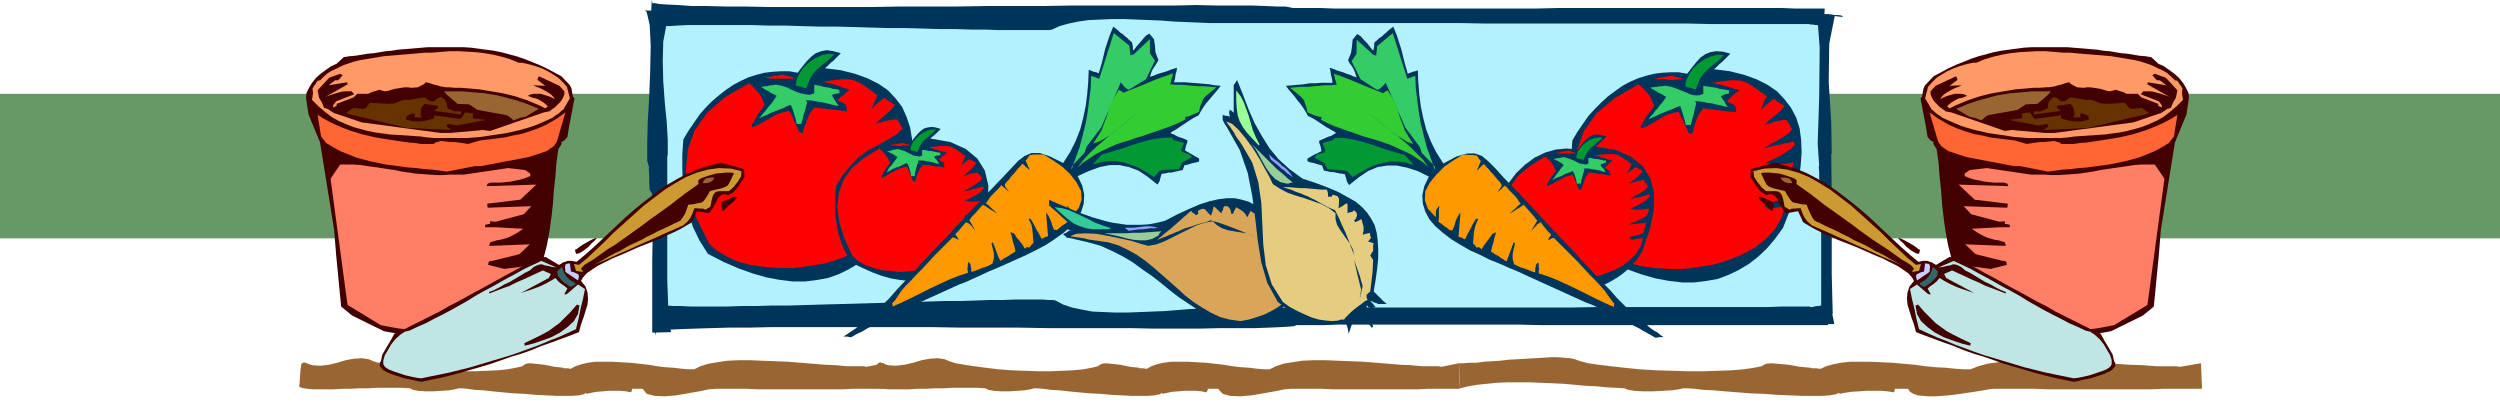 <svg xmlns="http://www.w3.org/2000/svg" width="4.983in" height="77.664" fill-rule="evenodd" stroke-linecap="round" preserveAspectRatio="none" viewBox="0 0 4983 809"><style>.pen1{stroke:none}.brush3{fill:#420000}.brush4{fill:#f96}.brush5{fill:#f63}.brush6{fill:#ff7f66}.brush7{fill:#630}.brush8{fill:#963}.brush10{fill:#00355b}.brush11{fill:#093}.brush12{fill:red}.brush13{fill:#3c6}.brush14{fill:#3c3}.brush15{fill:#f90}.brush16{fill:#bfe5e5}.brush17{fill:#366}.brush18{fill:#ccf}.brush19{fill:#c93}.brush21{fill:#9c9}.brush22{fill:#99f}</style><path d="M0 187h4983v288H0V187z" class="pen1" style="fill:#696"/><path d="m610 195 1-10 5-10 6-10 8-10 9-8 11-8 10-7 11-5 14-13 12-2 12-1 12-2 12-2 12-1 12-2 12-2 12-1 12-2 12-1 12-1 12-1 12-1 12-1h70l16 1 15 2 15 2 15 2 15 3 15 4 15 4 15 5 15 6 15 6 15 7 15 8 15 8 17 18 3 6 3 17 3 3-11 58-3 19-5 6-8 5 2 2-7 11-4 27-2 28-3 27-2 28-3 27-4 28-5 27-7 27-16 83v21l-7 4-7 5-6 5-6 5-6 5-5 4-7 3-6 1-16 4-16 4-16 3-16 3-16 2-16 2-16 1h-47l-15-1-16-1-15-2-16-2-15-2-16-3-63-31-22-18-10-103-4-50-28-174-23-56-5-33z" class="pen1 brush3"/><path d="m623 176 10-15 5-1 7-7 8-7 8-5 9-4 8-4 9-4 9-3 9-3 12-3 12-2 12-2 12-2 12-2 12-1 12-1 12-1 12-1 12-1 11-1 12-1h12l12-1 12-1 12-1h18l17 1 17 1 18 2 17 3 17 4 17 5 17 7h6l10 2 11 3 10 3 11 4 10 5 10 6 11 7 10 10 7 8 6 23-6 10-7 12-4 3-4 4-4 3-5 3-5 4-5 2-6 3-5 2-9 4-12 5-13 4-14 4-13 3-13 3-13 2-14 2-13 2-13 2-13 1-13 1h-67l-13-1-14-2-15-1-15-1-15-1-15-1-15-2-15-2-15-3-15-4-14-4-15-6-14-6-14-8-13-10-13-11-13-13 2-13-1-10z" class="pen1 brush4"/><path d="m633 180 23-25 22-8 5 3-9 10h-6l-13 10 37-6 1 4-44 25 5-2 6-2 6-2 7-2 7-2 7-1h14l5 6-36 14-6 8v4l7-3v-4l34-13 7-7h22l6-3 16-5 11 3 7-1 6-2 7-2 7-1 6-1 7-1h6l7 1 13-1 13-7 2-3 6 1 6 2 6 2 6 1 5 2 6 1 6 1h6l12 1h12l12 1 12 1 12 1 12 2 12 2 12 2 12 2 12 3 12 3 12 4 12 4 12 5 12 5 12 6 5-4-4-4-5-4-5-3-5-3-5-2-6-1-5-2-5-2 6-3 6-1h14l6 2 7 2 8 3 7 4-4-6-4-4-6-4-5-3-6-3-6-3-6-2-6-3 24 1-16-12 3-7 41 19 10 11v6l-2 5-3 6-4 5-5 5-5 5-6 4-5 4-11 2-107 37-15-2-8 1-57 5h-19l-157-21-56-19-12-8-7-2-5-12-5-8-3-15z" class="pen1 brush3"/><path d="m633 229 13 8 13 7 13 6 12 5 13 5 13 4 13 4 13 3 13 3 12 2 13 2 13 2 13 2 14 2 13 1 13 2h24l4-3 11-3 18 2h9l15 2 12 2 24-7 16-2 17-2 16-2 17-4 16-3 16-5 17-6 16-7 21-12 18-13-17 58-6 9-14 10-36 12-95 18h-12l-56 11-15-2-15-2-16-1-15-2-15-1-15-2-15-2-15-2-15-3-15-3-15-4-15-4-15-6-15-6-15-8-15-9-10-13-7-43z" class="pen1 brush5"/><path d="m661 353 17-25h27l14 1 13 2 14 2 14 2 13 2 14 2 14 3 14 2 13 2 14 1 14 1 14 1h13l14-1h28l88-13 34 4 10 7v5l-10 4-10 3-10 2-9 2-10 1-10 1h-20l-6 2-2 5 99-3-32 30-66 8 1 8 87-3-15 16-45 12-11 3-11-1v5l-10 2v5h21l55 3-6 4-6 4-7 4-6 3-7 3-7 2-7 2-7 1-13 4-2 7h7l74-3-20 19-6 2-49 12h-3l-4 2-1 6 32 8 40-5-22 24-10 1 1 3-59 24 6 5 8-5 49-1 2-5 14 5-10 9-8 10v6l-55 23-7 3h3l6 5 36-3 14-1 12-6 9-2-10 5-10 9-6 6-16 4-16 3-16 2-15 3-16 1-16 1-15 1h-31l-16-1-15-1-15-1-16-2-15-2-16-3-15-3-66-40-1-6-33-245 2-4z" class="pen1 brush6"/><path d="m689 226 15-11 19 2 6-1 8-11 37 2 12-1 18-7h11l31-5 12 8h7l7-6 3-1 3-2 7 4 5 7 2 12 14 6h13v6l-54-7 8-6v-4l-27-4-6 8-2 14 3 5h-15l1-7-5-1-7 3-4 2-2 7 7 2 8 2h14l7-1 6-1 7-2 7-2v-6l52 7 3-2 7-11 16 2-1 7 1 3 26 3-58 11-19-3-2 5 9 7-87-4-123-29z" class="pen1 brush7"/><path d="M885 182h35l12 1 12 1 12 1 11 1 12 2 12 2 12 3 11 3 12 3 12 4 12 4 12 5 12 5-27 16-11 2-12 5-6-5-5-4-6-2-5-1-6-1-5-1-6-1-6-1-27-5-17-11-23-1-21-18-6-7z" class="pen1 brush8"/><path d="m1320 32 2321-1v597l-2321 1V32z" class="pen1" style="fill:#b2f2ff"/><path d="M1300 662V523l1-69-1-68-5-7-1-15v-16l-1-12 1-1-4-15v-32l1-44 3-51 2-53 1-49-2-41-6-26-1-1-1-1-3-1h-2 29l9 1 10 1h9l10 1 10 1v1l4 1-1 1-23-2-11 25-6 32-1 38 1 41 3 42 4 40 2 36v30h-1v249l3 82v-1l1 6 1 5 1 5 2 6-37 1-1-1zm2330-16V380l-3-7-1-15v-15l-1-12h1l-3-45 3-92 1-99-5-65v-1l-1-1h-2l-2-1h14l6 1h7l7 1 6 1h7l7 1v1l2 1v1l-16-2-11 55-1 77 5 79 1 63-1 1 1 79v161l2 79-1-1 1 5 1 5 1 5 1 6h-26z" class="pen1 brush10"/><path d="M3643 648h-574l-42-1h-361l-25 1h-57l-4 2-11 1-16 1-23 1-27 1h-70l-41 1h-92l-50-1h-164l-57-1h-115l-58-1h-317l-45 1h-40l-36 1-32 1-28 1-21 1-16 2-10 2h-3l-1 3-1 5-1-26 1-1 7-59h1l2-4 2 1-4 26 6 1 9 2 13 1h16l18 1h73l28-1h30l32-1h33l34-1 34-1 36-1 35-1 35-1 35-1 35-1 34-1 32-1h32l30-1 28-1h26l24-1h56l12 1h9l5 1 15 8 18 6 19 4 21 4 23 1 23 1h24l25-1 25-1 25-1 25-2 24-2 24-1 22-2h713l52-1h342l27-1h57l-1 1h5l4-1 5-1h4l4-1 5-1 4-1 5-1 1 40-1 2zm-7-631h-58l-25-1h-448l-43 1h-403l-25-1h-57l-4-1-11-2h-16l-23-1-27-1h-70l-41-1-44 1h-206l-56 1h-114l-58 1h-115l-56 1h-204l-45-1h-40l-36-1h-32l-28-2-21-1-16-1-10-2-3 1-1-3-1-4-1 22 1 1 7 51h1l2 4 2-1-4-22 5-1 10-2h12l16-1 19-1h131l32 1h33l33 1 35 1h35l36 1 35 1 35 1h34l34 1 33 1h32l30 1h28l26 1h101l5-1 15-7 18-5 19-4 21-3 23-1 23-1h24l25 1 25 1 25 1 25 2 24 1 24 1 22 1h501l52 1h405l43 1h190-1 5l4 1h5l4 1h4l4 1 5 1 4 1 2-35-1-1z" class="pen1 brush10"/><path d="M2908 775h-62l-21 1h-168l-21-1h-63l-13 1-19 4-23 4-23 4-23 2-20-1-15-4-9-10h-20l-2 5-2 2-9-2-11-1h-24l-12 1-12 1-10 2-9 2-1-2-5 3-10 2-12 1h-34l-20-1-20-1-22-2-22-1-21-2-20-2-19-2-17-1-14-2-12-1h-7l-7 2-12 2-14 1-16 1h-16l-15-1-11-2-6-3-15-1h-51l-18 1h-17l-18 1h-17l-16 1h-41l-10-1-9-1-6-2-3-2 2-4 1-15 1-15 2-11 5-3 16 6 16 1 17-2 17-4 17-5 16-3 16-1 14 2 9 4 13 4 17 3 20 3 23 3 24 3 26 2 27 1 26 1h26l24-1 22-1 20-2 16-3 12-3 8-5 9-1 9 1 9 1 10 1 9 2 10 2 9 1 10 1v1h8l4 1h3l9-5 11-4 13-3 15-2h33l17 1 19 1 18 2 18 2 18 3 17 2 16 1 16 2 13 1h12l12-6 15-5 18-3 20-3 22-1h24l24 1 25 1 26 1 25 2 25 2 24 2 22 1 21 2h36l-1 1h5l5-1 5-1 5-1 5-1 4-1 5-1 5-1 2 50-2 1z" class="pen1 brush8"/><path d="M1762 775h-63l-21 1h-168l-21-1h-62l-14 1-19 4-23 4-23 4-23 2-20-1-16-4-8-10h-21l-1 5-2 2-9-2-11-1h-24l-12 1-12 1-11 2-9 2-1-2-5 3-9 2-13 1h-33l-20-1-21-1-21-2-22-1-22-2-20-2-19-2-17-1-14-2-11-1h-7l-7 2-12 2-15 1-16 1h-16l-14-1-11-2-6-3-15-1h-51l-18 1h-18l-17 1h-17l-16 1h-41l-11-1-8-1-6-2-3-2 1-4 1-15 1-15 2-11 5-3 16 6 17 1 17-2 16-4 17-5 16-3 16-1 14 2 9 4 13 4 17 3 21 3 22 3 25 3 26 2 27 1 26 1h26l24-1 22-1 19-2 16-3 13-3 7-5 9-1 9 1 10 1 9 1 10 2 9 2 10 1 9 1v1h9l4 1h2l9-5 12-4 13-3 14-2h33l18 1 18 1 19 2 18 2 18 3 17 2 16 1 16 2 13 1h12l12-6 16-5 18-3 20-3 22-1h23l24 1 26 1 25 1 25 2 25 2 24 2 23 1 21 2h36l-1 1h5l5-1 5-1 5-1 4-1 5-1 5-1 5-1 1 50-1 1zm1146-51h10l12-1h13l15-2 16-1 16-1 17-2 18-1 17-1 17-1 16-1 16-1h14l13 1 12 1 9 2 11 4 16 4 20 3 25 3 27 3 30 3 32 2 32 1 32 1h31l30-1 27-1 24-2 20-3 15-3 9-5 11-1 11 1 11 1 12 1 11 2 11 2 11 1 11 1 2 1h9l6 1h3l11-5 14-4 16-3 17-2h41l21 1 22 1 23 2 22 2 22 3 21 2 20 1 18 2 17 1h14l15-6 18-5 22-3 25-3 26-1h29l30 1 30 1 31 1 31 2 30 2 29 2 28 1 26 2h43l-1 1h6l6-1 6-1 6-1 5-1 6-1 6-1 6-1 2 50-2 1h-76l-25 1h-204l-25-1h-84l-9 1-11 2-12 2-13 2-14 2-14 2-15 2-14 1-14 1h-13l-12-1-10-1-8-3-7-4-4-6h-26l-1 5-2 2-11-2-13-1h-30l-15 1-15 1-13 2-10 2-2-2-6 3-12 2-15 1h-41l-24-1-25-1-26-2-27-1-26-2-25-2-23-2-20-1-17-2-14-1h-9l-9 2-14 2-18 1-19 1h-20l-17-1-13-2-7-3-17-1-19-1-20-2-21-1-22-2-22-2-22-1-23-1-23-1h-44l-22 1-20 2-19 2-18 3-16 4-2-50z" class="pen1 brush8"/><path d="m1781 452-16 22-16 19-18 17-18 14-20 12-20 10-22 8-22 4-24 3h-25l-25-3-27-5-28-8-28-10-30-13-31-16-17-27-13-27-9-29-7-28-4-29-1-29v-29l2-30 10-17 11-16 11-16 12-14 13-13 14-12 14-11 15-10 15-8 15-7 16-5 16-4 17-2 16-1h16l17 3 9-12 9-11 9-9 9-7 11-4 11-2 13 2 15 4-4 4-4 4-4 4-4 4-4 3-4 4-4 4-4 3 32 4 28 7 25 9 22 11 19 13 15 16 13 17 9 20 7 21 4 24 1 25-2 26-5 29-8 30-10 31-13 33z" class="pen1 brush10"/><path d="m1663 108-9 9-8 7-8 6-8 7-7 7-6 8-5 11-5 13-5-1-5-2-6-1-5-2 2-12 6-12 8-12 11-10 12-8 13-6 13-3 12 1z" class="pen1 brush11"/><path d="m1561 149 6 2 6 1 6 2 6 2-8 1h-38l-7-1-8-1 5-1 5-1 5-1 4-1h5l4-1 5-1h4zm188 41-3 6-3 7-3 8-4 7 7-6 6-6 7-6 7-5 5 4 6 4 5 3 5 3-5 6-5 6-5 4-4 4-5 4-5 4-5 5-5 5 5-2 6-1 5-2 5-1 5-1 6-1 5-1h6l3 4 3 5 2 4 3 5-6 6-6 6-7 4-6 4-8 4-7 4-8 5-9 5 8-2 7-2 8-2 7-1 8-2 7-2 8-1 7-2 1 1 1 2v2l1 2-8 7-7 5-7 5-6 3-6 4-6 3-8 4-9 4 6 2 7 2h7l7-1h7l7-1 6-1 7-1-3 11-5 8-7 6-7 5-9 4-9 3-10 4-9 5h6l7-1h6l7-1 6-1h6l7-1h6l-2 7-2 7-3 8-2 7-5 2-5 2-6 2-5 2-5 2-5 2-6 2-5 2 2 1 2 1 2 2 1 1h5l4-1h5l4-1h5l4-1h4l4-1-8 24-13 22-18 19-22 17-24 13-27 11-29 9-30 5-30 4h-31l-29-2-28-4-26-7-22-10-20-12-15-14-25-51-15-49-6-45 4-42 14-39 25-35 36-31 47-27 6 5 5 5 4 5 4 4 4 5 3 6 2 6 3 7-7 10-7 10-6 11-6 10v1l1 1v2l10-4 9-5 9-5 8-5 9-5 9-4 9-3 11-2 6 10 4 11 5 10 5 11 2 1h1l2 1 2 1 4-15 5-13 5-12 9-12 8 1 8 1 8 1 9 1 8 1 8 1 8 1 9 1-1-3-1-4v-4l-1-3-4-2-4-2-5-2-4-2 6-6 7-5 6-6 6-4-6-2-7-2-6-3-7-2-7-2-7-2-6-1-7-2 20-3 15-2h13l10 1 10 4 11 6 13 9 16 12z" class="pen1 brush12"/><path d="m1548 169 10 2 10 3 10 5 9 4 9 3 9 2 9 1 9-3v-17l6 1 6 1 6 2 7 1 6 1 6 2 7 1 6 1v7h-3l-4 1-5 1-3 2 3 5 3 5 4 6 4 5-8-1-8-2-8-2-9-2-8-1-9-2-8-1h-8l1 1v1l1 1 1 1-3 11-3 10-3 11-3 11h-9l-2-9-3-10-3-10-4-9-8 3-8 4-8 3-8 3-8 3-7 4-8 3-8 4 5-6 4-5 5-6 4-5 5-6 4-5 4-6 4-6-4-2-4-2-4-2-4-3-4-2-4-2-4-3-4-2h4l4-1h4l4-1 4-1h4l4-1h4z" class="pen1 brush13"/><path d="m1945 486-10 15-11 13-12 11-12 10-13 9-14 6-14 5-15 4-16 1h-17l-17-2-18-3-18-5-19-7-20-9-21-10-11-18-9-19-6-18-4-20-3-19v-39l1-19 13-22 16-20 17-17 19-14 21-10 21-6 22-3 22 2 6-8 6-7 6-6 7-5 7-2 8-1 8 1 10 3-5 5-5 5-6 5-5 4 40 7 31 14 23 19 15 24 7 30-1 35-8 38-16 43z" class="pen1 brush10"/><path d="m1866 258-6 6-5 4-5 5-5 4-5 4-4 6-4 7-3 9-4-1-3-1-4-1-3-1 1-8 4-8 6-7 7-7 8-5 8-4 9-2h8z" class="pen1 brush11"/><path d="m1799 285 3 1 4 1 5 1 4 2h-16l-5 1h-5l-5-1h-5l-5-1 6-1 7-1 6-1 6-1zm125 26-2 5-2 5-2 5-2 5 4-4 4-4 4-3 4-3 4 2 4 2 3 2 3 2-6 8-6 6-7 6-7 6 7-2 8-3 7-1 7-1 2 3 3 3 2 3 2 3-4 4-5 4-4 3-5 3-5 3-4 3-6 3-5 3 5-1 4-1 5-1 5-2 5-1 5-1 5-2 5-1 1 1 1 1v2l-5 5-5 4-4 3-4 2-4 2-5 3-5 2-6 3 4 1 5 1h14l4-1 5-1h4l-2 8-3 6-4 4-5 3-6 2-6 3-7 2-6 4h4l4-1h4l5-1 4-1h4l5-1h4l-2 5-1 5-2 6-1 5-7 2-7 3-7 2-7 3 1 1 1 1 2 1 1 1 6-1 6-1 5-1h6l-6 16-9 14-11 13-15 10-16 9-18 8-19 5-20 4-21 2-20 1-19-2-19-2-17-5-16-6-13-8-10-9-16-35-10-32-4-30 3-28 9-26 17-24 24-20 31-19 7 7 5 6 5 7 4 9-5 7-5 7-4 7-4 6v1l1 1v1l6-3 6-3 6-4 6-3 6-3 6-3 7-2 8-2 3 7 3 8 3 7 2 6 2 1 1 1h2l3-10 3-8 4-8 6-8 5 1h6l5 1 5 1 5 1h6l5 1 6 1-1-2v-8l-3-1-3-1-3-2-2-2 4-3 4-4 4-3 5-4-5-1-4-1-5-1-4-2-5-1-5-1-4-2-5-1 14-2 10-1h15l7 2 7 4 9 6 11 8z" class="pen1 brush12"/><path d="m1789 297 7 2 7 2 6 3 6 3 6 3 6 1 6 1 5-2v-11h5l4 1 5 1h4l5 1 4 1 5 1h4v5l-4 1h-3l-3 1-2 2 2 3 3 3 3 4 2 4-5-1-6-2-5-1-5-1-6-1-5-1h-11l1 1v2l-2 6-2 7-2 8-1 7h-7l-1-7-2-7-2-6-3-6-6 2-5 3-5 2-6 2-5 2-5 3-4 2-5 3 5-9 6-7 6-8 5-7-5-3-5-3-6-3-5-2 5-1 6-2 5-1 5-1z" class="pen1 brush13"/><path d="m2170 139 5 2 5 2 5 1 5 2 6-20 7-29 9-27 7-17 5 4 5 4 4 4 5 3 4 4 5 4 4 4 5 4 1 4 1 4v5l1 4 6-8 7-8 6-7 6-7 2-1 2-1 1-1 2-1 9 11 2 12 1 14 6 16-3 5-3 5-4 6-3 5-1 3-1 3-1 3-1 3 7-2 7-3 6-2 7-2 7-2 7-3 6-2 7-2-1 7-2 7-1 8-2 7h23l11 1 12 1 12 1 12 1 11 2 12 1-6 8-6 7-6 7-5 6-6 7-5 7-5 8-5 9-4 2-6 3-8 5-9 6-9 6-9 6-7 4-4 3 3 2 4 1 3 2 4 2 5 2 4 1 5 2 6 3-1 5-2 5-1 5-1 5 7 4 7 4 7 4 7 4v6l-7 2-6 1-6 2-7 2h-3l-1 3-1 2-1 3-1 2-5 1-4 1-5 1-4 1-5 1h-5l-4 1-5 1h-3l-1 1h-1l-1 4-1 3-1 4-1 4-1 1-1 2-1 1-1 2-20-16-18-12-19-7-19-4h-19l-20 4-22 8-22 10 9 19 4 18-1 18-5 16-8 15-12 14-15 13-17 12-18 12-19 10-20 10-20 9-20 9-18 8-17 7-15 7-11 5-11 5-11 5-11 4-11 5-11 5-11 5-11 5-11 5-11 5-11 5-11 4-11 5-11 5-11 5-11 5-10 6-11 6-10 6-10 5-11 6-10 6-11 5-10 6h-4l-4-1h-8l6-4 6-4 6-4 6-4 5-4 4-4 5-4 5-4 5-3 5-4 4-4 5-3 15-16 15-15 14-16 15-16 15-15 14-16 15-16 14-15 15-16 15-15 14-16 15-15 14-16 15-15 14-16 15-15 21-22 17-18 14-15 13-10 14-6h16l21 7 26 13 14-22 11-22 9-23 6-23 5-24 3-24 2-24 1-24z" class="pen1 brush10"/><path d="M2292 78v28l10 15-18 37-31 19-4 2-8-6-7-9-39 90-29 38-4 12-26 28v6l8-23 8-22 6-23 6-24 4-23 3-24 3-24 1-24 16 6 29-91 31 25 2 19 6-1 33-31z" class="pen1 brush13"/><path d="m2148 334 11-15 13-14 14-13 15-13 16-14 17-13 17-14 17-14-10 8-11 9-11 9-11 9-11 9-12 8-11 6-12 4 9-14 8-13 5-14 5-13 4-14 5-13 7-13 8-13 2 1 3 2 2 1 2 2 12-5 13-5 12-5 12-5 12-5 13-5 12-4 13-5-1 6-2 5-1 6-2 5 11 1h12l11 1 12 1 11 1h12l12 1 12 1-9 7-6 5-6 5-4 4-3 5-2 6-3 7-2 10-7 3-7 3-7 3-7 1v1l1 1v3l-14 7-14 6-14 5-14 5-15 5-14 5-14 4-14 5-14 4-14 5-13 6-13 6-13 7-12 8-12 8-11 10z" class="pen1 brush14"/><path d="M2338 276v3l22 6-6 14 3 4 14 5 5 5-14 8-5 2-7 14-34 2-5 2-11 12-15-10-14-8-15-6-15-5-15-3h-16l-16 2-16 5 18-20 17-5 18-5 17-6 18-6 17-5 17-4 17-2 17-1 4 2z" class="pen1 brush11"/><path d="m2080 308 18 11 19 13 16 15 13 17 9 17 1 17-6 17-16 17v-10l-1-4-1-2-2-2-1-2-2-2 1 8v16l1 8-6 4-6 4-6 5-5 4-1-1h-4l-3-7-2-6-2-6-3-6-1-3-2-2-1-2-2-2 1 12 1 11 1 12 1 12-4 1-3 1-3 2-3 1-5-10-6-10-5-10-6-10h-4l6 12 2 12 1 12 1 12-2 2-2 2-2 3-2 2h-4l-1-1-1 1-1 1-1 1-1 1-5-8-6-8-6-7-5-8h-2l-2-1-1-1h-2l3 9 2 10 3 9 2 10-4 3-4 2-4 3-3 2-4 2-4 2-4 3-3 2-4-8-3-8-3-8-3-8-1-1v-3l-1-1-1 1-1 1h-1l3 11 2 9v10l-3 11-3 1-3 2-3 1-4 2-7 2-7 3-8 3-7 2v-6l-1-5-1-5-4-4-1 4v6l-1 4 1 3v5l-16 5-18 7-20 9-21 10-20 10-20 10-19 9-16 7v-4l-1-2 7-8 6-9 6-9 7-8 12-12 12-13 12-12 12-13 11-12 12-12 12-12 12-12 3 1 3 1 3 2 3 1-2-3-1-3-2-2-2-3 6-6 5-6 5-6 5-6 2 1h2l1 1 2 1 3 3 3 3 3 4 3 3-3-5-3-5-3-5-3-5 6-8 7-7 7-8 7-8 7 4 7 5 7 4 7 4-5-5-6-5-5-5-6-5 4-5 3-5 4-5 4-4 4-4 4-4 4-4 4-5 4 4 4 3 3 3 4 4-2-3-2-3-2-3-2-3v-4l4-5 5-5 4-6 5-5 4-5 4-5 5-5 4-5 4 4 3 3 4 3 3 3-1-4-2-3-1-4-2-3v-1l-1-2v-1l-1-1 3-3 2-3 2-3 2-2 8-1h19z" class="pen1 brush15"/><path d="m3554 454-16 22-16 19-18 17-18 14-20 12-21 10-21 8-23 4-24 3h-24l-26-3-27-5-28-8-28-10-30-13-31-16-17-27-13-27-9-29-6-28-4-29-2-29v-29l2-30 10-17 11-16 11-16 13-14 13-13 13-12 15-11 14-10 15-8 16-7 16-5 16-4 16-2 17-1h16l17 3 9-12 9-11 8-9 10-7 10-4 12-2 13 1 15 4-4 4-5 5-4 4-4 4-4 3-4 4-4 4-4 3 32 4 28 7 25 9 22 11 19 13 15 16 13 17 10 19 7 22 3 23 1 25-2 27-4 28-8 30-10 32-13 33z" class="pen1 brush10"/><path d="m3436 110-9 9-8 7-8 6-8 7-7 7-6 8-5 11-5 13-5-1-5-2-6-1-5-2 2-12 6-12 8-12 11-10 12-8 13-6 13-3 12 1z" class="pen1 brush11"/><path d="m3333 151 6 2 6 1 6 2 6 2h-8l-8 1h-14l-8-1h-14l-8-1 5-1 5-1 4-1 5-1h4l5-1 4-1h4zm189 41-4 6-3 7-3 8-3 7 6-6 7-6 7-6 7-5 5 4 6 4 5 3 5 3-5 6-5 6-5 4-5 4-5 4-5 4-5 5-5 5 5-2 6-1 5-2 5-2 6-1 5-1 6-1h6l3 5 3 4 2 5 3 5-6 6-7 6-6 4-7 4-7 4-8 4-8 5-8 5 7-2 8-2 7-2 8-1 7-2 8-2 7-1 8-2 1 1v2l1 2 1 2-8 7-7 5-7 5-6 3-6 4-7 3-8 4-9 4 7 2 6 2h7l8-1h7l7-1 6-1 7-1-3 11-5 8-7 6-8 5-8 4-9 3-10 4-9 5h6l7-1h6l6-1 7-1h6l6-1h6l-2 7-2 7-2 8-2 7-5 2-5 1-6 2-5 2-5 2-5 3-6 2-5 2 2 1 2 1 2 2 1 1h5l4-1h5l4-1 5-1h4l4-1h4l-8 24-13 22-18 19-22 17-24 13-27 11-29 9-30 5-30 4h-31l-29-2-28-4-26-7-22-10-20-12-15-14-25-51-16-49-6-45 4-42 14-39 25-35 37-31 47-27 6 5 5 5 4 5 4 4 4 5 3 6 2 6 3 7-7 10-8 10-6 11-6 10v1l1 1 1 1v1l10-4 9-5 9-5 8-5 8-5 9-4 10-3 11-2 5 10 5 11 5 10 5 11 1 1h4l2 1 4-15 4-12 5-12 9-12 9 1 8 1 8 1 8 1 9 1 8 1 8 1 8 1-1-3v-4l-1-4-1-3-4-2-4-2-4-2-4-2 6-6 6-6 6-5 7-5-6-2-7-2-7-2-6-2-7-2-7-2-7-1-7-2 20-3 16-2h12l11 1 10 4 10 6 13 9 17 12z" class="pen1 brush12"/><path d="m3321 171 10 2 9 3 10 4 10 4 9 4 9 2h9l8-3v-16l6 1 7 1 6 1 7 1 6 2 6 1 7 1 6 1v7h-4l-4 1-4 2-4 2 3 5 4 5 3 6 4 5-7-1-8-2-9-2-8-2-9-1-8-2-9-1h-8l1 1 1 1v1l1 1-3 11-2 10-3 11-3 11h-10l-2-9-3-10-3-10-3-9-8 3-9 4-8 3-7 3-8 3-8 4-7 3-8 4 4-6 5-5 4-6 5-5 4-6 5-5 4-6 4-6-4-2-4-3-5-2-4-2-4-3-4-2-3-2-4-2 4-1h3l4-1h4l4-1h5l4-1h4z" class="pen1 brush13"/><path d="m3273 502-10 15-12 13-11 11-13 10-13 8-13 7-15 5-15 3-15 2h-17l-17-2-18-4-18-5-19-7-20-8-21-11-11-18-9-18-6-19-5-19-2-19-1-20v-19l1-20 14-22 15-20 18-17 19-14 21-10 21-6 22-2 22 2 6-8 6-7 6-6 6-5 7-3 8-1 8 1 10 3-5 5-5 5-6 5-5 5 40 7 31 14 23 19 15 24 7 30-1 35-8 38-15 43z" class="pen1 brush10"/><path d="m3194 274-6 6-5 4-5 5-5 4-5 4-4 6-4 7-4 9-3-1-4-1-4-1-3-1 1-8 4-8 6-8 7-6 8-6 9-3 9-2h8z" class="pen1 brush11"/><path d="m3127 300 3 1 4 2 4 1 4 2h-36l-5-1 7-1 6-2 6-1 7-1zm125 27-2 5-2 5-3 5-2 5 4-4 5-4 4-3 4-3 4 2 4 2 3 2 3 2-6 8-7 6-7 5-7 6 4-1 4-1 3-1 4-1 4-1 4-1 3-1h4l2 4 2 3 2 3 2 3-4 4-4 4-5 3-4 3-5 2-5 3-5 3-6 3 5-1 5-1 5-1 5-1 5-1 5-2 5-1 5-2 1 1v4l-5 5-5 4-4 3-4 2-4 2-5 3-5 2-6 3 4 1 5 1h14l5-1 4-1h5l-2 8-3 5-4 4-6 3-6 3-6 3-7 2-6 4 4-1h5l4-1h4l5-1h4l4-1h4l-1 5-2 5-1 6-2 5-7 2-7 2-7 2-7 3 1 1 2 1 1 1 2 1 5-1 6-1 6-1h5l-5 16-9 15-12 12-14 11-17 9-18 7-19 6-20 4-20 2h-20l-20-1-19-3-17-4-15-7-13-7-10-10-17-34-10-32-4-31 3-28 9-25 17-24 24-20 31-19 8 7 5 6 4 7 4 9-5 7-5 6-4 7-4 7v1l1 1 1 1 6-3 6-3 6-4 6-3 6-3 6-3 7-2 7-2 3 7 3 8 3 7 2 6 2 1 2 1h2l3-10 3-8 3-8 6-8h5l6 1 5 1 5 1h6l5 1 6 1 6 1-1-2-1-3v-5l-3-1-3-2-3-1-2-2 4-3 4-4 4-4 5-3-5-1-4-1-5-2-4-1-5-1-4-2-5-1-4-1 13-2 11-1h15l7 2 7 4 9 6 11 8z" class="pen1 brush12"/><path d="m3117 313 7 2 6 2 7 3 6 3 6 3 6 1 6 1 5-2v-11h5l4 1 5 1h4l5 1 4 1 4 1h4v4l-3 1-3 1-3 1-2 2 2 3 3 3 3 4 2 4-5-1-6-2-5-1-6-1-6-1-5-1h-11l1 1h1v1l-2 7-2 7-2 7-1 7h-8l-1-6-2-7-2-6-3-6-5 2-5 2-6 2-5 3-5 2-5 2-5 2-5 3 6-8 6-8 5-7 6-7-5-4-5-3-6-3-5-2 5-1 6-1 5-1 5-1z" class="pen1 brush13"/><path d="m2826 140-5 2-5 1-5 2-5 2-6-21-7-28-9-28-7-17-5 4-5 4-4 4-5 4-4 4-5 3-4 4-5 4-1 4v4l-1 5-1 4-6-7-6-8-7-7-6-7-2-1-1-1-2-1-2-1-9 11-1 12-2 14-6 15 3 6 4 5 3 5 3 6 1 3 1 3 1 3 1 3-7-2-6-3-7-2-7-3-7-2-6-2-7-3-7-2 2 7 1 8 2 7 1 8h-23l-11 1h-12l-12 2-12 1-11 1-12 1 6 8 6 7 6 7 5 7 6 7 5 7 5 8 5 9 4 2 6 3 8 5 9 6 9 6 9 5 7 4 4 3-3 2-4 2-3 2-4 1-5 2-4 2-5 2-6 3 1 5 2 5 1 5 1 5-7 4-7 3-7 4-7 4v5l1 1 6 2 6 1 6 2 7 2h2v1h1l1 2 1 3 1 3 1 2 5 1 4 1 5 1h5l4 1 5 1 4 1h5l1 1h3l1 1 1 4 1 3 1 4 1 3 1 2 1 2 1 1 1 2 20-16 18-12 19-8 19-3h19l20 4 22 7 22 11-9 19-4 18 1 17 5 16 8 15 12 14 15 13 17 13 18 11 19 11 20 9 20 10 20 8 18 8 17 7 15 7 11 5 11 5 11 5 11 5 11 5 11 5 11 5 11 5 11 5 11 5 11 5 11 4 11 5 11 5 11 5 11 5 10 6 11 5 10 6 11 6 10 5 10 6 11 6 10 6h4l4-1h9l-6-4-6-5-7-4-6-4-5-4-4-4-5-4-5-3-5-4-5-4-4-3-5-4-15-16-15-15-14-16-15-15-15-16-14-15-15-16-14-16-15-15-15-16-14-15-15-16-14-15-15-16-14-15-15-16-21-21-17-19-14-14-13-11-14-5h-16l-21 6-26 14-14-22-11-22-9-23-6-23-5-24-3-24-2-24-1-24z" class="pen1 brush10"/><path d="M2704 79v28l-10 15 18 36 31 20 4 1 8-6 7-8 39 89 29 39 4 12 26 27v7l-8-23-8-22-6-23-6-24-4-23-3-24-3-24-1-25-16 6-29-91-31 26-2 19-6-2-33-30z" class="pen1 brush13"/><path d="m2848 334-11-15-13-13-14-14-15-13-16-13-17-13-17-14-17-14 10 8 11 9 11 9 11 9 11 9 12 7 11 7 12 4-9-14-8-13-5-14-5-13-4-14-5-13-7-13-8-13-2 1-2 1-3 2-2 2-12-5-13-5-12-5-12-5-12-5-13-5-12-5-13-4 2 5 1 6 2 5 1 6-11 1h-12l-11 1-12 1-11 1h-12l-12 1-12 1 9 7 6 5 6 5 4 4 3 4 2 6 3 8 2 10 7 3 7 3 7 2 8 2-1 1v1l-1 2v1l14 7 14 6 14 5 14 5 15 5 14 5 14 4 14 4 14 5 14 5 13 6 13 6 13 6 12 8 12 8 11 10z" class="pen1 brush14"/><path d="M2658 277v2l-22 6 6 15-3 4-14 4-5 6 14 8 5 2 7 13 34 3 5 1 11 12 15-9 14-8 15-7 15-4 15-3h16l16 2 16 5-18-20-17-5-18-5-17-6-18-6-17-5-17-4-17-3h-17l-4 2z" class="pen1 brush11"/><path d="m2916 308-18 11-19 13-16 16-13 16-9 17-1 18 6 17 16 17v-11l1-4 1-2 2-2 1-2 2-2-1 8v16l-1 8 6 4 6 5 6 4 5 4h5l3-7 2-6 2-7 3-6 1-2 2-3 1-2 2-2-1 12-1 12-1 12-1 12 4 1 3 1 3 2 3 1 5-10 6-11 5-10 6-10h3l1 1-5 12-3 12-1 12-1 12 2 2 2 2 2 3 2 2 1-1h4l1 1 1 1 1 1 1 1 5-8 6-8 6-8 5-7 2-1 2-1h1l2-1-3 10-2 9-3 10-2 10 4 2 4 3 4 2 4 2 3 3 4 2 4 3 4 2 3-8 3-8 3-8 3-9 1-1v-2l1-2 1 1h1v1h1l-3 12-2 9v10l3 11 3 1 3 2 3 1 4 2 7 2 8 3 7 3 7 2v-6l1-6 1-4 4-4 1 4v6l1 4-1 2v6l16 5 18 7 20 9 21 10 20 10 20 10 19 9 16 7v-5l1-1-7-9-6-8-6-9-7-8-12-13-12-12-12-13-11-12-12-12-12-12-12-12-12-12-3 1-3 1-3 2-3 1 2-3 1-3 2-2 2-3-6-6-5-6-5-6-5-7-2 1-1 1-2 1-2 1-2 3-3 3-3 3-4 4 3-5 3-5 3-5 3-5-6-8-7-8-7-8-7-8-7 5-7 4-7 5-7 4 5-5 6-5 5-5 6-5-4-5-3-5-4-5-4-4-4-4-4-4-4-5-4-4-4 3-3 3-4 4-4 3 2-3 2-3 2-3 2-3v-3l-4-6-5-5-4-5-4-5-5-5-4-5-5-5-4-5-4 3-3 3-4 4-3 3 1-4 2-3 1-4 2-3v-1l1-2v-1l1-1-3-3-2-3-2-3-2-2-8-1h-6l-7-1h-6z" class="pen1 brush15"/><path d="m1436 324 47 13 1 16-4 6-4 6-3 5-4 5-3 4-4 4-5 3-5 3-8-2-5 1-5 4-4 5-3 7-4 7-4 7-6 7-24-4-10 22-10 6-12 7-14 7-16 7-17 8-18 7-18 7-18 8-18 8-17 7-16 8-14 7-12 8-10 7-7 8-4 7 9 11 4 12 1 12-1 12-4 13-4 13-5 14-4 15-18 7-19 7-19 7-20 7-19 8-20 7-20 6-20 7-20 7-20 6-21 6-20 6-19 5-20 5-20 4-19 4-7-1-12-3-15-3-16-5-14-5-12-6-7-8v-8l2-1 3-14 8-14 9-15 7-13 18-8 18-9 18-9 18-9 18-9 17-10 18-9 18-10 18-10 17-9 18-10 18-10 17-9 18-10 18-9 18-9 16-4 27 16 4-2 4-3 4-1 5-2h10l4 1 4 1 17-14 17-15 16-15 16-15 16-15 16-15 16-14 17-14 17-13 17-13 18-12 19-11 19-10 21-9 22-7 23-6z" class="pen1 brush3"/><path d="M764 726v-8l3-10 6-10 7-12 8-10 10-9 9-6 9-2 17-8 16-7 17-9 16-8 17-9 16-9 16-9 16-10 16-9 17-9 16-9 16-9 17-9 16-9 17-8 17-8 30 13-9-1-7-2-7-1-5-2h-5l-6 2-6 3-8 7-10 5-10 6-10 6-10 6-11 5-10 6-10 5-10 4v3l13-5 13-5 14-5 14-7 14-6 13-6 13-6 13-6 16 7-4 8-56 30 9-3 9-3 9-3 8-3 9-4 8-4 9-5 8-5 6 7 6 5 6 4 6 5-5 9-1 2 1 1 4-1 22-19 14 9-4 20-5 20-4 20-5 20-17 8-18 8-18 7-19 8-19 7-19 7-20 7-20 6-20 6-20 6-20 6-20 5-20 5-19 4-20 4-19 4-9-1-10-2-13-3-12-4-12-4-10-4-7-5-3-5z" class="pen1 brush16"/><path d="m1045 684 19-9 16-8 13-7 11-8 11-8 10-10 12-12 13-15 5 2-3 17-8 14-13 12-15 11-17 9-19 7-18 6-16 4-1-5z" class="pen1 brush3"/><path d="m1111 540 9-8 4 11 5 8 7 7 10 6 1 3-7 4-2 1-4-2-4-3-5-3-5-5-4-4-4-5-1-5v-5z" class="pen1 brush17"/><path d="m1127 542-1-11 2-5 8-1 2 16 7 2 8 4 1 4-2 8-25-17z" class="pen1 brush18"/><path d="m1144 526 10 2 17-14 17-16 18-17 18-18 19-17 20-18 20-18 21-16 21-16 21-13 21-12 22-9 22-6 22-3 23 1 22 5-1 11-7 11-8 10-9 8h-19l-6 1-3 2-3 4-2 5-2 8-2 11-10 6-4-2-18-1-4 11-4 8-5 7-9 8-11 5-11 5-12 5-11 5-11 5-11 5-12 5-11 5-11 5-11 5-12 5-11 5-11 5-11 5-12 5-11 5 11-6 11-6 10-6 11-6 11-5 10-6 11-6 11-5 11-5 10-6 11-5 11-6 11-5 11-5 12-6 11-5 5-7 5-8 3-9 3-8 11-1 8-2 6-1 3-1 3-3 3-4 4-6 5-9 12-3 9-2 6-2 5-2 4-3 3-5 4-8 5-11-7-1h-9l-10 1-10 1-11 3-9 3-9 3-6 4v8l-14 10-14 10-13 10-14 11-14 10-14 10-14 10-13 10-14 10-14 10-14 10-14 10-15 9-14 10-14 10-15 9-3 2-2 2-3 3-2 3 2 3 3 1-3 2-12-2-4-14z" class="pen1 brush19"/><path d="m1146 498 4-2 5-4 6-4 7-4 7-4 6-3 5-2 4-1-5 6-6 5-5 6-5 4-5 4-5 3-5 3-6 1-2-8z" class="pen1 brush3"/><path d="m1401 365 1-4 4-5 8-2h10l-3 5-5 4-7 2h-8z" class="pen1 brush8"/><path d="M1438 410v-7l25-11 6 1-5 7-7 6-7 6-6 7-4 1-2-10zm2925-215-1-10-5-10-6-10-8-10-9-8-11-8-10-7-11-5-14-13-12-2-12-1-12-2-12-2-12-1-12-2-12-2-12-1-12-2-12-1-12-1-12-1-12-1-12-1h-70l-16 1-15 2-15 2-15 2-15 3-15 4-15 4-15 5-15 6-15 6-15 7-15 8-15 8-17 18-3 6-3 17-3 3 11 58 3 19 5 6 8 5-2 2 7 11 4 27 2 28 3 27 2 28 3 27 4 28 5 27 7 27 16 83v21l7 4 7 5 6 5 6 5 6 5 5 4 7 3 6 1 16 4 16 4 16 3 16 3 16 2 16 2 16 1h47l15-1 16-1 15-2 16-2 15-2 16-3 63-31 22-18 10-103 4-50 28-174 23-56 5-33z" class="pen1 brush3"/><path d="m4350 176-10-15-5-1-7-7-8-7-8-5-9-4-8-4-9-4-9-3-9-3-12-3-12-2-12-2-12-2-12-2-12-1-12-1-12-1-12-1-12-1-11-1-12-1h-12l-12-1-12-1-12-1h-18l-17 1-17 1-18 2-17 3-17 4-17 5-17 7h-6l-10 2-11 3-10 3-10 4-11 5-10 6-11 7-10 10-7 8-6 23 6 10 7 12 4 3 4 4 4 3 5 3 5 4 5 2 6 3 5 2 9 4 12 5 13 4 14 4 13 3 13 3 13 2 14 2 13 2 13 2 13 1 13 1h67l13-1 14-2 15-1 15-1 15-1 15-1 15-2 15-2 15-3 15-4 14-4 15-6 14-6 14-8 13-10 13-11 13-13-2-13 1-10z" class="pen1 brush4"/><path d="m4340 180-23-25-22-8-5 3 9 10h6l13 10-37-6-1 4 44 25-5-2-6-2-6-2-7-2-7-2-7-1h-14l-5 6 36 14 6 8v4l-7-3v-4l-34-13-7-7h-22l-6-3-16-5-11 3-7-1-6-2-7-2-6-1-7-1-7-1h-6l-7 1-13-1-13-7-2-3-6 1-6 2-6 2-5 1-6 2-6 1-6 1h-6l-12 1h-12l-12 1-12 1-12 1-12 2-12 2-12 2-12 2-12 3-12 3-12 4-12 4-12 5-12 5-12 6-5-4 4-4 5-4 5-3 5-3 5-2 6-1 5-2 5-2-6-3-6-1h-13l-7 2-7 2-8 3-7 4 4-6 4-4 6-4 5-3 6-3 6-3 6-2 6-3-24 1 16-12-3-7-41 19-10 11v6l2 5 3 6 4 5 5 5 5 5 6 4 5 4 11 2 107 37 15-2 8 1 57 5h19l157-21 56-19 12-8 7-2 5-12 5-8 3-15z" class="pen1 brush3"/><path d="m4340 229-13 8-13 7-13 6-12 5-13 5-13 4-13 4-13 3-13 3-12 2-13 2-13 2-13 2-14 2-13 1-13 2h-24l-4-3-11-3-18 2h-9l-15 2-12 2-24-7-16-2-17-2-16-2-16-4-17-3-16-5-17-6-16-7-21-12-18-13 17 58 6 9 14 10 36 12 95 18h12l56 11 15-2 15-2 16-1 15-2 15-1 15-2 15-2 15-2 15-3 15-3 15-4 15-4 15-6 15-6 15-8 15-9 10-13 7-43z" class="pen1 brush5"/><path d="m4312 353-17-25h-27l-14 1-13 2-14 2-14 2-13 2-14 2-14 3-14 2-13 2-14 1-14 1-14 1h-13l-14-1h-28l-88-13-34 4-10 7v5l10 4 10 3 10 2 10 2 9 1 10 1h20l6 2 2 5-99-3 32 30 66 8-1 8-87-3 15 16 45 12 11 3 11-1v5l10 2v5h-21l-55 3 6 4 6 4 7 4 6 3 7 3 7 2 7 2 7 1 13 4 2 7h-7l-74-3 20 19 6 2 49 12h3l4 2 1 6-32 8-40-5 22 24 10 1-1 3 59 24-6 5-8-5-49-1-2-5-14 5 10 9 8 10v6l55 23 7 3h-3l-6 5-36-3-14-1-12-6-9-2 10 5 10 9 6 6 16 4 16 3 16 2 15 3 16 1 16 1 15 1h31l16-1 15-1 15-1 16-2 15-2 16-3 15-3 66-40 1-6 33-245-2-4z" class="pen1 brush6"/><path d="m4284 226-15-11-19 2-6-1-8-11-37 2-12-1-18-7h-11l-31-5-12 8h-7l-7-6-3-1-3-2-7 4-5 7-2 12-14 6h-13v6l54-7-8-6v-4l27-4 6 8 2 14-3 5h15l-1-7 5-1 7 3 4 2 2 7-7 2-8 2h-14l-7-1-6-1-7-2-7-2v-6l-52 7-3-2-7-11-16 2 1 7-1 3-26 3 58 11 19-3 2 5-9 7 87-4 123-29z" class="pen1 brush7"/><path d="M4088 182h-35l-12 1-12 1-12 1-11 1-12 2-12 2-12 3-11 3-12 3-12 4-12 4-12 5-12 5 27 16 11 2 12 5 6-5 5-4 6-2 5-1 6-1 5-1 6-1 6-1 27-5 17-11 23-1 21-18 6-7z" class="pen1 brush8"/><path d="m3537 324-47 13-1 16 4 6 4 6 3 5 4 5 3 4 4 4 5 3 5 3 8-2 5 1 5 4 4 5 3 7 4 7 4 7 6 7 24-4 10 22 10 6 12 7 14 7 16 7 17 8 18 7 18 7 18 8 18 8 17 7 16 8 14 7 12 8 10 7 7 8 4 7-9 11-4 12-1 12 1 12 4 13 4 13 5 14 4 15 18 7 19 7 19 7 20 7 19 8 20 7 20 6 20 7 20 7 20 6 21 6 20 6 19 5 20 5 20 4 19 4 7-1 12-3 15-3 16-5 14-5 12-6 7-8v-8l-2-1-3-14-8-14-9-15-7-13-18-8-18-9-18-9-18-9-18-9-17-10-18-9-18-10-18-10-17-9-18-10-18-10-17-9-18-10-18-9-18-9-16-4-27 16-4-2-4-3-4-1-5-2h-10l-4 1-4 1-17-14-17-15-16-15-16-15-16-15-16-15-16-14-17-14-17-13-17-13-18-12-19-11-19-10-21-9-22-7-23-6z" class="pen1 brush3"/><path d="M4209 726v-8l-3-10-6-10-7-12-8-10-10-9-9-6-9-2-17-8-16-7-17-9-16-8-17-9-16-9-16-9-16-10-16-9-17-9-16-9-16-9-17-9-16-9-17-8-17-8-30 13 9-1 7-2 7-1 5-2h5l6 2 6 3 8 7 10 5 10 6 10 6 10 6 11 5 10 6 10 5 10 4v3l-13-5-13-5-14-5-14-7-14-6-13-6-13-6-13-6-16 7 4 8 56 30-9-3-9-3-9-3-8-3-9-4-8-4-9-5-8-5-6 7-6 5-6 4-6 5 5 9 1 2-1 1-4-1-22-19-14 9 4 20 5 20 4 20 5 20 17 8 18 8 18 7 19 8 19 7 19 7 20 7 20 6 20 6 20 6 20 6 20 5 20 5 19 4 20 4 19 4 9-1 10-2 13-3 12-4 12-4 10-4 7-5 3-5z" class="pen1 brush16"/><path d="m3928 684-19-9-16-8-13-7-11-8-11-8-10-10-12-12-13-15-5 2 3 17 8 14 13 12 15 11 17 9 19 7 18 6 16 4 1-5z" class="pen1 brush3"/><path d="m3862 540-9-8-4 11-5 8-7 7-10 6-1 3 7 4 2 1 4-2 4-3 5-3 5-5 4-4 4-5 1-5v-5z" class="pen1 brush17"/><path d="m3846 542 1-11-2-5-8-1-2 16-7 2-8 4-1 4 2 8 25-17z" class="pen1 brush18"/><path d="m3829 526-10 2-17-14-17-16-18-17-18-18-19-17-20-18-20-18-21-16-21-16-21-13-21-12-22-9-22-6-22-3-23 1-22 5 1 11 7 11 8 10 9 8h19l6 1 3 2 3 4 2 5 2 8 2 11 10 6 4-2 18-1 4 11 4 8 5 7 9 8 11 5 12 5 11 5 11 5 11 5 12 5 11 5 11 5 11 5 12 5 11 5 11 5 11 5 12 5 11 5 11 5-11-6-11-6-10-6-11-6-11-5-10-6-11-6-11-5-11-5-10-6-11-5-11-6-11-5-11-5-12-6-11-5-5-7-4-8-4-9-3-8-11-1-8-2-6-1-3-1-3-3-3-4-4-6-5-9-12-3-9-2-6-2-5-2-4-3-3-5-4-8-5-11 7-1h9l10 1 10 1 11 3 9 3 9 3 6 4v8l14 10 14 10 13 10 14 11 14 10 14 10 14 10 14 10 13 10 14 10 14 10 15 10 14 9 14 10 14 10 15 9 3 2 2 2 3 3 2 3-2 3-3 1 3 2 12-2 4-14z" class="pen1 brush19"/><path d="m3827 498-4-2-5-4-6-4-7-4-7-4-6-3-5-2-4-1 5 6 6 5 5 6 5 4 5 4 5 3 5 3 6 1 2-8z" class="pen1 brush3"/><path d="m3572 365-1-4-4-5-8-2h-10l3 5 5 4 7 2h8z" class="pen1 brush8"/><path d="M3535 410v-7l-25-11-6 1 5 7 7 6 7 6 6 7 4 1 2-10z" class="pen1 brush3"/><path d="M2631 546v3l-1 1-5-1-5-1-4-1-5-1h-5l-5-1-5-1-5-1 4 6 3 6 3 6 4 6-4-2-3-2-4-2-3-2 4 8 4 8 5 8 4 8-6-3-4-4-5-3-5-3-9 13-11 12-13 11-15 10-17 8-18 7-19 5-21 3-22-5-20-6-19-9-19-11-18-12-18-12-18-14-17-14-18-14-19-13-19-14-20-12-22-11-22-10-25-7-26-6-4-1-4-1-5-1h-4l-1-2-2-2-2-1-2-2 3-2 3-1 3-2 2-2h5l-3-1-3-2-2-1-2-2-1-1-1-2-1-1v-2h11l-5-5-5-5-6-5-5-5-5-5-5-4-6-5-5-5v-11l15 7 15 6 14 6 14 6 14 5 14 5 14 4 14 4 13 3 14 2 14 2h29l15-1 16-3 16-4 25-13 24-11 21-9 19-6 18-4 17-2h15l14 3 14 4 13 7 13 9 13 11 12 14 14 15 13 17 15 20h35l-2 4-2 3-3 3-2 3-5 1-4 2-5 1-5 2h19l-2 3-1 2-2 3-1 3h-8l-2 1 1 1 2 1 2 1h2l6 1 6 1 5 1 6 1-4 1-3 1-3 1-4 1 6 2 6 2 6 3 5 2z" class="pen1 brush10"/><path d="m2572 587-7 9-8 9-11 8-12 7-14 7-15 5-16 5-17 3-21-3-19-5-19-9-17-10-17-11-17-13-15-14-16-14-16-14-16-14-16-13-17-12-18-10-19-9-20-6-21-3-7-1-7-1-6-1-7-2-7-1-7-1-7-1-7-1 12-5 18-1 22 1 23 4 24 5 23 5 19 6 15 4 16-3 16-6 16-8 16-8 16-8 16-8 16-5 16-3 9 8 10 6 12 4 12 2 12 2 12 2 11 4 9 5-5-3-10-4-14-6-15-6-16-6-14-5-11-3-6-2-7 3-8 2-7 2-7 2-8 3-7 2-7 2-7 3-6 3-6 2-6 3-6 2-6 3-6 2-7 3-6 2 9-7 8-7 9-7 8-7 8-7 9-8 8-7 9-8 2 3 3 2 3 2 2 2 1-1 2-1 1-1 1-1-1-1v-4l8-4 6 1 5 6 7 7 1-4 2-5 1-5 1-5 4 3 4 4 3 3 4 4 1-2 1-2 1-2 1-1v-4l1-1 1-2h7l3 3 3 5 1 7h4l1-3 1-3 2-3 2-4 7 4 6 4 5 5 4 7 2-3 1-3 2-3 2-4 2 2 3 2 3 1 2 1v8l1 2 2-2 3-1 2-2 3-1 2 3 3 2 3 3 2 2 1 3 1 3v5l4-1 7 3 7 8 9 9 9 11 7 9 6 8 3 4v4l-1 2v1l2 2 2 2 2 3 2 2-3 12-2 19v18l1 11-2 2-2 2-3 3-2 2z" class="pen1" style="fill:#d8a559"/><path d="m2574 526-13-15-25-14-25-17 29 14 18 11 16 21z" class="pen1 brush10"/><path d="m2308 470-11 6-12 3h-13l-13-1-14-3-15-4-14-3-15-3h43l14-1h15l14-1 14-1 14-1-2 2-2 2-1 3-2 2z" class="pen1 brush21"/><path d="m2308 454-7 1h-8l-7 1-7 1h-7l-7 1-8 1-7 1-2-1-2-2-2-1-2-2h16l9-1 8-1 9-1h8l8 1 8 2z" class="pen1 brush22"/><path d="M2213 457h-35l-13-2-12-4-12-5-11-8-13-11-15-14 15 2 14 4 13 6 13 6 13 6 13 7 14 5 15 5v1l1 1v1z" class="pen1" style="fill:#3c9"/><path d="m2737 651-1 1-1 1h-1l-6-8-6-8-6-8-6-9-1 7-2 7-2 7-2 6-1-4-1-4-1-4-1-3-2 8-3 8-3 9-3 8-1-6-1-6-2-5-1-6-15 3-17 1-17-2-17-4-18-6-18-9-17-10-17-13-21-38-12-41-7-43-5-44-6-45-9-46-16-46-26-46-2-3-2-3-2-4-2-4v-10l3 1 3 1h3l4 1 1 1v2h1l-1-2v-3l-1-3v-5l1-1v-3l2 2 2 1 2 2 2 2v-56l2-2 2-3 1-2 2-2 12 30 11 29 12 27 14 25 15 24 18 22 22 20 26 19 27 9 24 9 21 9 18 10 16 9 13 11 10 11 8 12 7 13 4 15 2 15 1 17v19l-2 20-3 22-4 24 7 7 6 6 6 6 7 6h-17l-4-2-4-1-4-2-4-2 3 4 3 3 2 3 3 3-3 1h-2l-3 1-3 1-2-2-2-1-1-2-2-1v3l1 2 1 2 3 5 3 5 4 4 4 4-4-1-3-2-3-1-3-1 2 5 3 6 3 6 2 5z" class="pen1 brush10"/><path d="m2667 639-12 1-12-1-14-2-14-4-14-6-15-7-15-8-14-10-22-35-12-38-5-41-2-42-2-42-6-41-12-39-21-36-4-6-4-5-4-6-3-6-4-6-4-6-4-5-4-6 12 5 13 12 14 17 14 19 13 21 11 20 10 18 6 13 14 9 15 8 17 6 17 5 17 6 17 6 15 8 13 10v12l3 11 6 10 7 10 7 10 7 10 5 10 2 11-2-6-4-10-5-14-6-15-7-15-6-14-5-10-3-6-7-3-7-3-7-4-6-3-7-4-7-4-7-3-7-4-6-2-6-3-6-2-6-2-6-3-6-2-7-2-6-2h11l11 1 11 1h11l11 1 11 1 11 1h11l1 4 1 4v6h7l1-1v-1l1-1 1-1 9 3 3 5v8l-1 11 4-2 5-3 4-3 4-2 1 5v15l2-1 3-1h2l2-1h1l1-1 1-1 1-1 5 5 1 5-2 6-4 5 1 1 1 1 1 1 3-2 3-1 3-2 3-1 2 8 2 7v8l-2 8 3-1 4-1 4-1 3-1 1 3v2l1 3 1 2-2 2-1 2-2 2-1 1 2 1 3 1 3 1 3 1-1 4v11l-1 2-2 2-1 3-2 2 6 9-1 23-3 26-2 15-2 1-2 1-1 2-2 1v6l1 3 1 2-5 2-6 5-7 5-8 6-7 6-6 6-5 5-3 4h-6l-3 1-3 1z" class="pen1" style="fill:#e5cc7f"/><path d="m2710 597 3-20-7-28-7-31 11 31 6 21-6 27z" class="pen1 brush10"/><path d="m2565 366-13-3-10-6-9-9-8-11-7-12-7-13-7-13-9-12 10 10 10 10 10 10 10 10 10 10 11 9 10 9 11 9h-3l-3 1-3 1h-3z" class="pen1 brush21"/><path d="m2577 354-6-5-6-4-5-5-6-4-5-5-5-4-6-5-5-4-1-2-1-3-1-3v-2l6 6 6 5 7 5 6 6 7 5 6 6 5 6 4 7z" class="pen1 brush22"/><path d="m2509 290-13-14-11-12-8-11-6-11-4-12-2-14-1-16v-20l9 12 6 12 5 13 5 14 4 14 4 14 6 14 7 14v2l-1 1z" class="pen1" style="fill:#9f9"/></svg>
